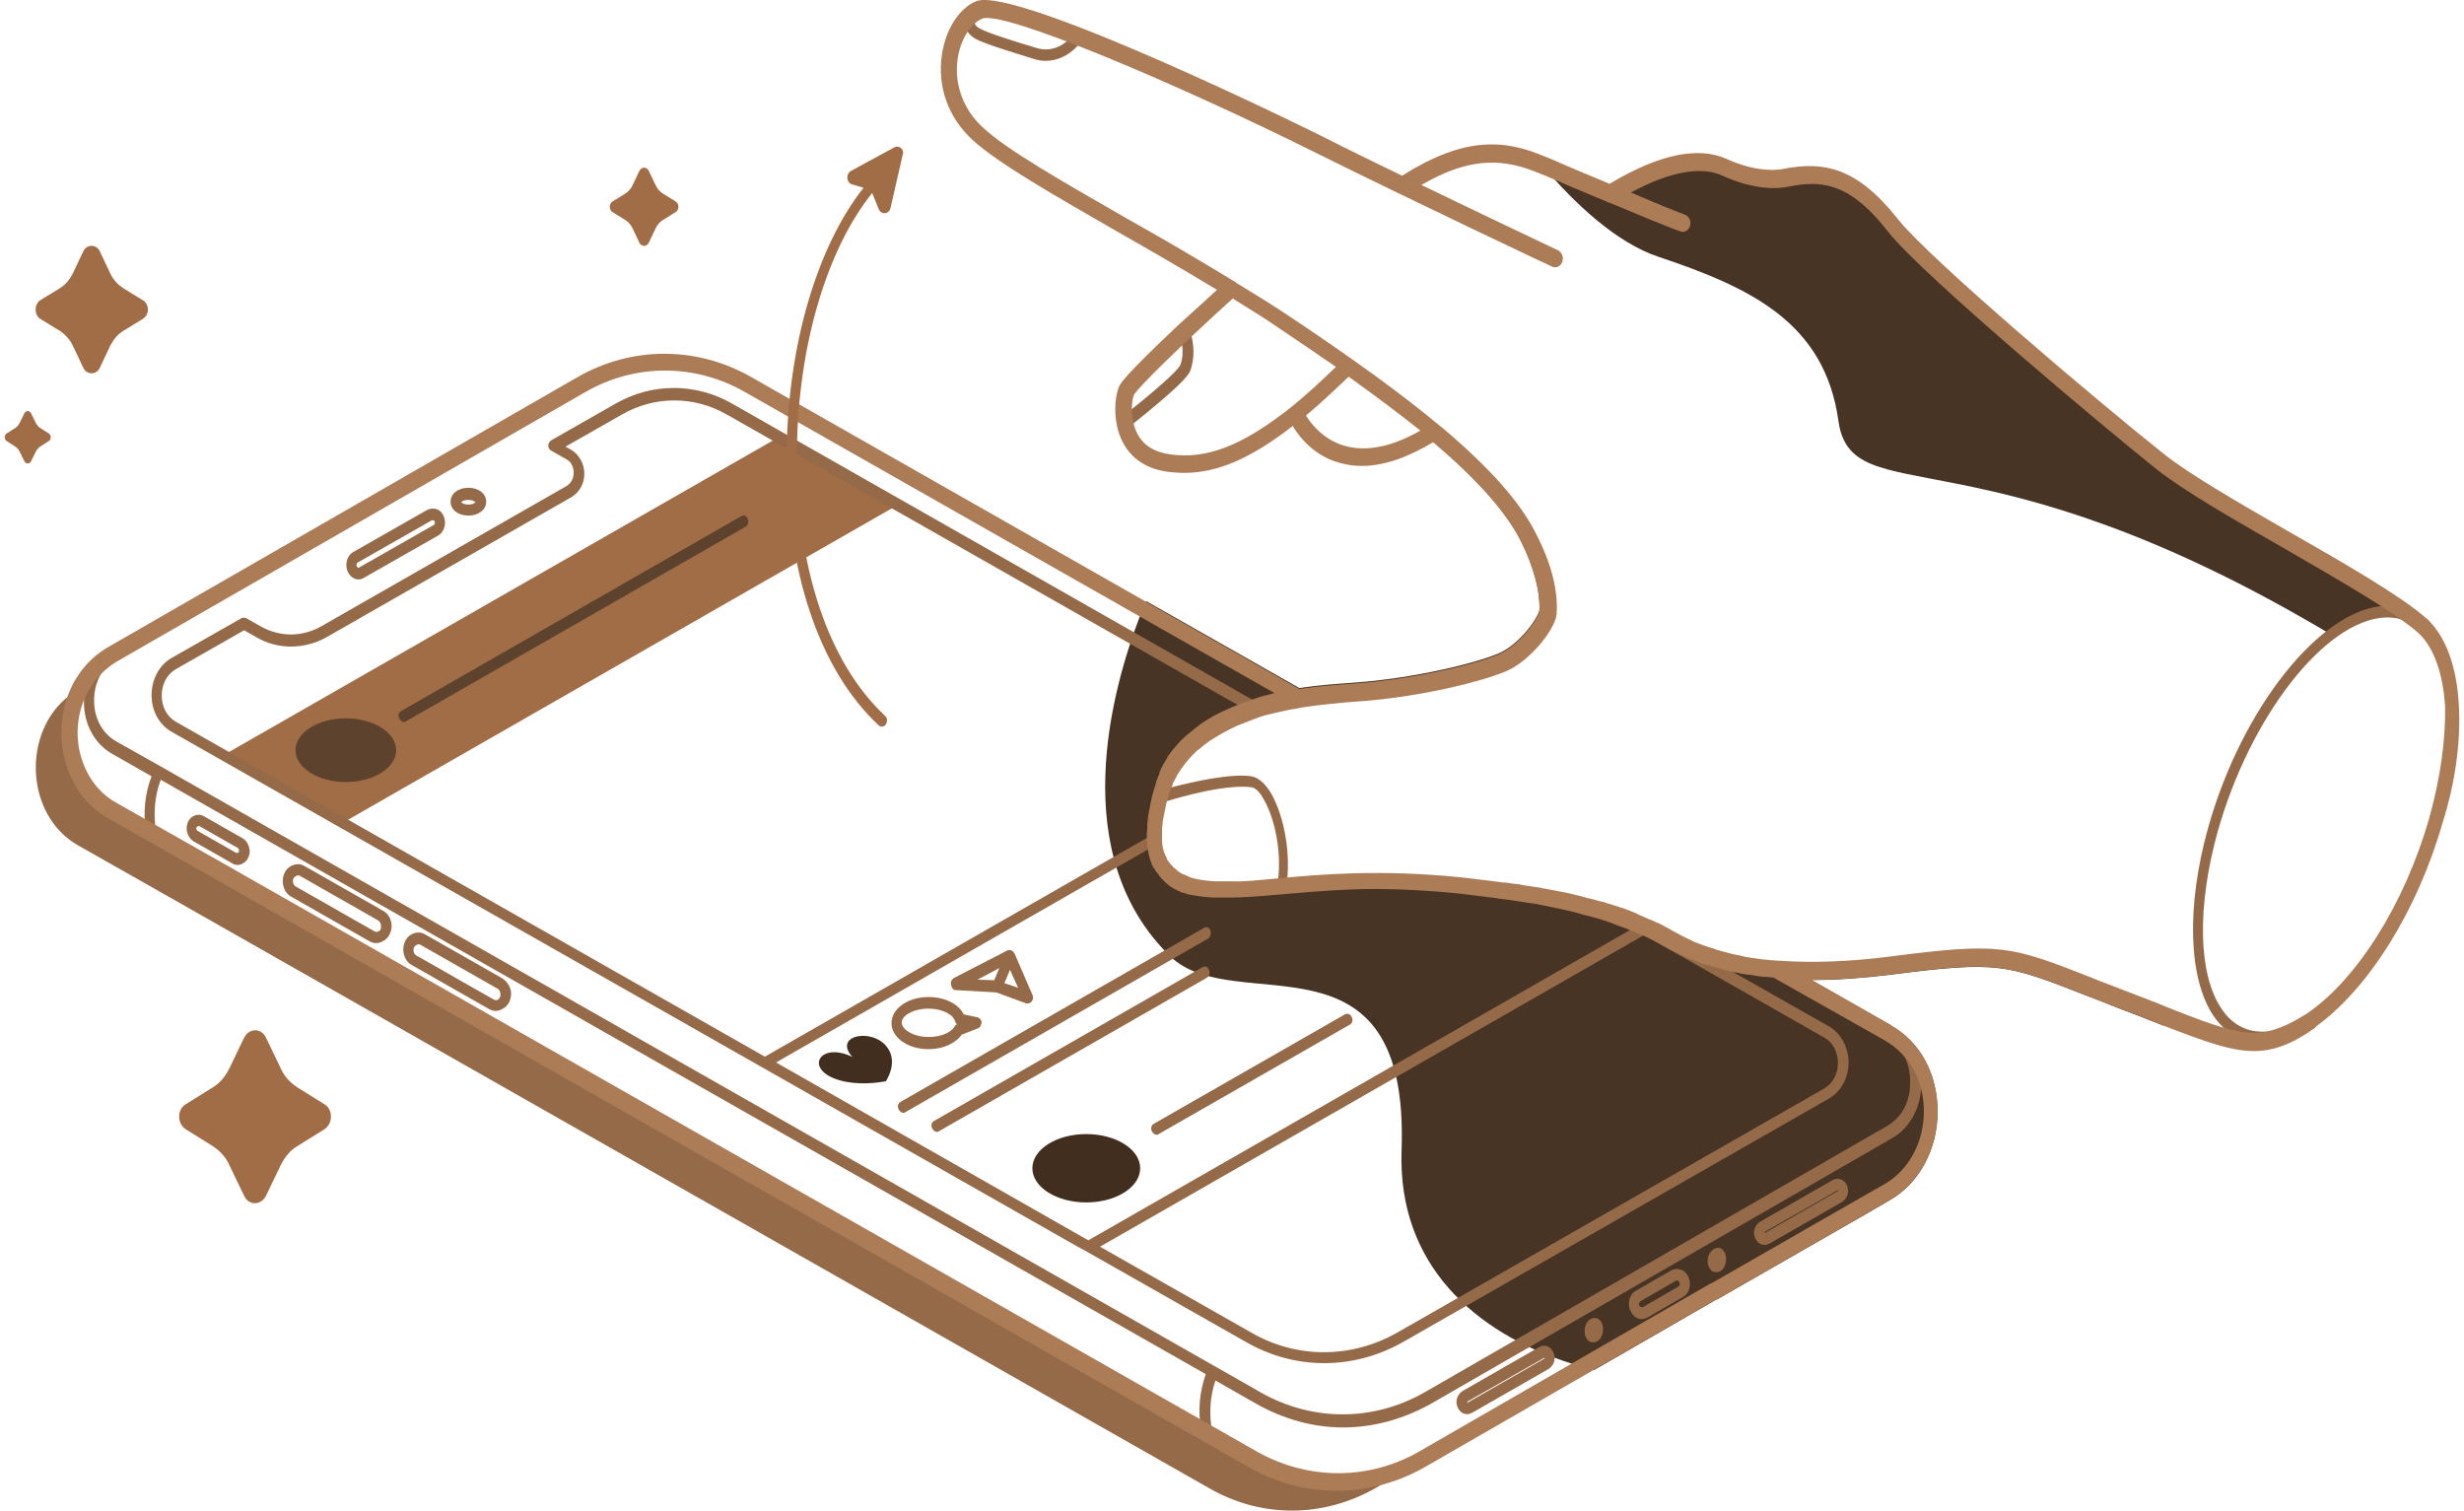 <svg width="261" height="160" viewBox="0 0 261 160" fill="none" xmlns="http://www.w3.org/2000/svg">
<path d="M200.175 102.333C195.435 102.947 191.557 103.008 188.324 102.763C188.271 102.763 188.217 102.763 188.217 102.763C187.894 102.763 187.624 102.701 187.355 102.701C186.978 102.64 186.601 102.64 186.224 102.579C185.954 102.517 185.685 102.517 185.469 102.456C185.416 102.456 185.362 102.456 185.308 102.394C185.092 102.333 184.823 102.333 184.608 102.272C184.554 102.272 184.5 102.272 184.392 102.21C183.907 102.088 183.422 102.026 182.938 101.904C182.83 101.842 182.668 101.842 182.561 101.781C182.345 101.719 182.183 101.658 181.968 101.597C181.699 101.535 181.483 101.474 181.268 101.351C181.052 101.29 180.837 101.229 180.621 101.106C180.19 100.983 179.813 100.799 179.382 100.615C179.167 100.554 179.005 100.431 178.79 100.369C178.036 100.063 177.389 99.694 176.797 99.326C176.42 99.081 176.043 98.897 175.612 98.713C175.504 98.651 175.342 98.59 175.181 98.528C174.911 98.406 174.642 98.283 174.373 98.16C173.888 97.915 173.403 97.731 172.864 97.485C172.649 97.424 172.433 97.301 172.218 97.24C171.895 97.117 171.571 96.994 171.248 96.872C170.871 96.749 170.548 96.626 170.171 96.503C169.848 96.381 169.471 96.319 169.094 96.197C168.716 96.074 168.286 95.951 167.908 95.89C167.693 95.828 167.477 95.767 167.262 95.706C166.4 95.46 165.484 95.276 164.515 95.092C164.03 94.969 163.491 94.908 163.006 94.785C162.737 94.724 162.468 94.724 162.198 94.662C161.929 94.601 161.66 94.601 161.39 94.54C161.175 94.478 160.959 94.478 160.744 94.417C160.529 94.417 160.313 94.356 160.098 94.356C159.774 94.294 159.451 94.233 159.074 94.233C158.966 94.233 158.805 94.172 158.643 94.172C158.32 94.11 157.997 94.11 157.673 94.049C156.704 93.926 155.68 93.803 154.657 93.681C142.052 92.392 134.726 94.172 130.362 94.11C130.255 94.11 130.147 94.11 129.985 94.11C129.77 94.11 129.554 94.11 129.339 94.11C129.285 94.11 129.231 94.11 129.177 94.11C128.962 94.11 128.8 94.11 128.585 94.11C127.669 94.049 126.753 93.987 125.891 93.742C125.784 93.742 125.676 93.681 125.568 93.619C125.46 93.619 125.353 93.558 125.245 93.497C124.922 93.374 124.652 93.251 124.383 93.067C124.275 93.006 124.221 92.944 124.168 92.944C124.06 92.883 124.006 92.822 123.898 92.76C123.844 92.699 123.737 92.638 123.683 92.576C123.629 92.515 123.575 92.453 123.521 92.392C123.467 92.331 123.359 92.269 123.306 92.147C123.252 92.085 123.198 92.024 123.198 91.963C123.144 91.901 123.144 91.84 123.09 91.84C123.036 91.778 122.982 91.717 122.929 91.594C122.875 91.533 122.821 91.472 122.821 91.349L122.767 91.287C122.767 91.287 122.767 91.226 122.713 91.226C122.605 91.042 122.551 90.796 122.444 90.612C122.39 90.49 122.39 90.367 122.336 90.244C122.228 89.815 122.174 89.385 122.121 88.894C122.121 88.71 122.121 88.526 122.121 88.342C122.121 88.097 122.121 87.851 122.174 87.606C122.174 87.36 122.228 87.176 122.228 86.931C122.282 86.685 122.282 86.44 122.336 86.194C122.444 85.642 122.551 85.028 122.713 84.415C122.767 84.169 122.821 83.985 122.875 83.74C122.929 83.617 122.982 83.433 123.036 83.31C123.036 83.249 123.09 83.187 123.09 83.126C123.144 83.003 123.198 82.819 123.252 82.696C123.306 82.635 123.306 82.574 123.359 82.451C123.413 82.328 123.467 82.206 123.521 82.144C123.575 82.021 123.629 81.899 123.683 81.837C123.737 81.776 123.79 81.653 123.79 81.592C123.898 81.408 123.952 81.224 124.06 81.101C124.168 80.917 124.329 80.733 124.437 80.549C124.545 80.426 124.652 80.242 124.76 80.119C124.814 80.058 124.814 79.996 124.868 79.935C124.976 79.751 125.137 79.628 125.245 79.444C125.406 79.26 125.622 79.015 125.837 78.831C125.945 78.708 126.053 78.585 126.161 78.524L126.215 78.462C126.376 78.34 126.538 78.156 126.699 78.033C126.861 77.91 127.076 77.726 127.238 77.603C127.4 77.481 127.615 77.358 127.777 77.235C128.315 76.867 128.908 76.499 129.554 76.192C129.824 76.069 130.093 75.946 130.362 75.824C131.17 75.455 131.978 75.149 132.786 74.903C133.325 74.719 133.864 74.596 134.402 74.412C134.672 74.351 134.941 74.29 135.21 74.228C135.749 74.105 136.342 73.983 136.88 73.921C137.096 73.86 137.257 73.86 137.473 73.799C139.52 73.492 141.513 73.308 143.129 73.185C149.701 72.755 156.758 71.037 159.182 69.933C161.606 68.828 163.761 65.698 163.868 64.717C163.922 63.673 163.922 60.973 161.821 56.801C160.044 53.303 156.542 49.56 152.071 45.816C151.64 45.816 151.155 45.816 150.778 45.878C151.048 46.123 151.317 46.369 151.586 46.553C156.435 50.664 159.559 54.162 161.121 57.292C162.468 59.992 163.168 62.63 163.06 64.655C162.953 65.33 161.121 68.092 158.912 69.135C156.65 70.178 149.701 71.896 143.129 72.326C141.513 72.449 139.628 72.571 137.635 72.878L121.42 63.673C121.205 64.164 120.989 64.717 120.72 65.33C117.811 72.939 112.855 90.49 123.952 101.29C130.847 107.979 149.324 97.608 148.462 121.847C148.031 133.936 156.219 141.177 166.454 144.429C167.262 144.675 168.07 144.92 168.878 145.104L181.753 137.679C181.806 137.679 181.86 137.618 181.914 137.618L197.859 128.474L200.175 127.124C203.3 125.345 205.239 121.724 205.239 117.736C205.239 113.808 203.408 110.372 200.337 108.654L200.283 108.592L191.88 103.806C194.412 103.806 197.213 103.622 200.175 103.254C211.649 101.781 212.404 102.088 221.022 105.463C221.992 105.831 223.123 106.26 224.308 106.751C225.655 107.242 226.84 107.733 227.971 108.163L229.21 108.654C229.372 108.408 229.587 108.101 229.749 107.917C228.241 107.365 226.517 106.629 224.578 105.892C212.781 101.29 213.212 100.676 200.175 102.333Z" fill="#483424"/>
<path d="M228.779 48.937C222.638 44.028 203.892 28.32 200.391 23.84C196.028 18.256 192.742 18.072 189.079 18.809C187.57 19.116 185.254 18.931 182.561 17.704C179.867 16.477 175.773 17.275 170.494 20.465C167.962 19.422 165.377 18.318 163.814 17.643C163.653 17.581 163.491 17.52 163.33 17.459C166.777 21.57 171.248 25.742 175.719 27.215C185.416 30.467 193.28 34.149 194.735 44.58C196.135 54.459 209.602 44.948 246.933 67.222C248.872 65.749 250.758 64.951 252.589 64.829C254.044 64.767 255.336 65.197 256.36 66.117C251.35 61.699 234.489 53.477 228.779 48.937Z" fill="#483424"/>
<path d="M95.133 53.46L36.309 87.147L25.212 80.827L23.704 79.968L82.528 46.281L84.036 47.14L95.133 53.46Z" fill="#A06D46"/>
<path d="M128.208 98.543C128.1 98.236 127.777 98.113 127.508 98.297L95.402 116.705C95.133 116.827 95.025 117.195 95.187 117.502C95.294 117.686 95.456 117.87 95.672 117.87C95.779 117.87 95.833 117.87 95.887 117.809L127.992 99.402C128.208 99.218 128.316 98.85 128.208 98.543Z" fill="#956A48"/>
<path d="M142.483 107.43L122.228 119.026C121.959 119.149 121.851 119.517 122.013 119.824C122.121 120.008 122.282 120.192 122.498 120.192C122.605 120.192 122.659 120.192 122.713 120.131L142.968 108.534C143.237 108.412 143.345 108.043 143.183 107.737C143.075 107.43 142.752 107.307 142.483 107.43Z" fill="#956A48"/>
<path d="M128.046 102.707C127.938 102.4 127.615 102.277 127.346 102.461L98.957 118.721C98.688 118.844 98.58 119.212 98.742 119.519C98.85 119.703 99.011 119.887 99.227 119.887C99.335 119.887 99.388 119.887 99.442 119.826L127.831 103.566C128.1 103.382 128.208 103.014 128.046 102.707Z" fill="#956A48"/>
<path d="M200.337 108.855L188.594 102.166C188.54 102.105 188.486 102.105 188.432 102.105C188.378 102.105 188.378 102.105 188.325 102.105L188.271 102.718V102.105C187.948 102.105 187.678 102.043 187.409 102.043C187.032 101.982 186.655 101.982 186.278 101.92C186.008 101.92 185.793 101.859 185.577 101.798L185.362 101.736C185.146 101.675 184.877 101.675 184.662 101.614L184.446 101.552C184.015 101.491 183.53 101.368 183.046 101.245L182.668 101.123C182.507 101.061 182.291 101 182.13 101C181.914 100.939 181.645 100.877 181.429 100.755C181.214 100.693 180.999 100.632 180.783 100.509C180.352 100.386 179.975 100.202 179.598 100.08C179.436 100.018 179.221 99.957 179.059 99.834C178.467 99.527 177.82 99.22 177.066 98.852C176.689 98.607 176.312 98.423 175.881 98.177L175.719 98.116C175.612 98.055 175.558 98.055 175.45 97.993C175.181 97.87 174.911 97.748 174.642 97.625C174.642 97.625 174.642 97.625 174.588 97.625C174.48 97.564 174.319 97.502 174.211 97.441C174.103 97.379 173.996 97.318 173.888 97.318C173.619 97.195 173.403 97.073 173.134 97.011C172.649 96.827 172.11 96.643 171.464 96.398C171.087 96.275 170.764 96.152 170.333 96.029C170.009 95.907 169.74 95.845 169.417 95.723L169.255 95.661C168.878 95.539 168.501 95.416 168.07 95.355C167.855 95.293 167.639 95.232 167.424 95.17C166.508 94.925 165.592 94.741 164.623 94.557C164.192 94.495 163.761 94.373 163.276 94.311L163.06 94.25C162.899 94.25 162.737 94.189 162.576 94.189L161.391 94.004C161.175 93.943 160.96 93.943 160.744 93.882L160.098 93.82C159.774 93.759 159.451 93.698 159.074 93.698L158.643 93.636C158.32 93.575 157.997 93.575 157.674 93.514C156.704 93.391 155.681 93.268 154.603 93.145C151.317 92.839 148.462 92.716 145.823 92.716C142.052 92.716 138.928 92.961 136.342 93.207C136.719 89.586 135.749 85.782 134.51 83.818C133.918 82.898 133.217 82.345 132.571 82.223C130.416 81.916 126.646 82.714 123.629 83.511V83.45C123.683 83.327 123.737 83.204 123.791 83.02C123.791 82.959 123.844 82.898 123.898 82.836C123.952 82.775 123.952 82.652 124.06 82.529C124.114 82.468 124.168 82.345 124.168 82.284C124.168 82.284 124.168 82.223 124.222 82.223C124.275 82.161 124.275 82.1 124.329 81.977C124.383 81.855 124.491 81.67 124.599 81.548C124.706 81.364 124.814 81.179 124.976 80.995C125.083 80.873 125.191 80.75 125.299 80.566L125.353 80.504L125.407 80.443C125.514 80.32 125.622 80.136 125.784 80.013C125.945 79.829 126.107 79.645 126.322 79.461C126.43 79.338 126.538 79.277 126.646 79.154L126.699 79.093C126.861 78.97 126.969 78.848 127.184 78.725C127.346 78.602 127.507 78.479 127.723 78.357C127.885 78.234 128.046 78.111 128.262 77.989C128.8 77.62 129.339 77.314 129.932 77.007C129.932 77.007 129.932 77.007 129.985 77.007C130.255 76.884 130.47 76.761 130.74 76.638C131.494 76.27 132.302 76.025 133.11 75.718H133.164C133.648 75.595 134.133 75.411 134.726 75.288C134.995 75.227 135.264 75.166 135.534 75.104C136.073 74.982 136.611 74.859 137.15 74.798C137.365 74.736 137.527 74.736 137.689 74.675C137.904 74.614 138.12 74.429 138.12 74.184C138.173 73.939 138.066 73.632 137.85 73.509L79.511 40.311C73.855 37.059 67.067 37.12 61.357 40.373L11.853 68.845C10.021 69.888 8.89 71.975 8.89 74.368C8.89 76.7 10.021 78.786 11.853 79.829L16.054 82.223C15.354 84.064 15.139 86.089 15.462 88.052L11.906 86.027C7.328 83.45 6.304 77.191 8.674 72.834L8.243 73.079C7.92 73.263 7.597 73.448 7.328 73.693C2.318 77.498 2.641 86.334 8.243 89.525L19.071 95.661L128.1 157.639C133.648 160.83 140.22 160.768 145.769 157.578L194.25 129.718C194.412 129.596 194.627 129.473 194.789 129.35L181.645 136.898H181.591L150.725 154.693C145.122 157.884 138.497 157.946 132.894 154.755L128.369 152.177C128.423 152.055 128.423 151.932 128.423 151.748C128.046 149.907 128.154 147.943 128.746 146.225L133.164 148.741C136.019 150.337 139.143 151.196 142.267 151.196C145.446 151.196 148.57 150.337 151.479 148.741L200.391 120.575C202.33 119.471 203.515 117.261 203.515 114.807C203.462 112.168 202.276 109.959 200.337 108.855ZM193.227 109.898C194.142 110.389 194.681 111.432 194.681 112.598C194.681 113.764 194.142 114.746 193.227 115.298L148.031 141.132C143.183 143.893 137.365 143.955 132.517 141.132L116.518 132.05L174.157 99.036L193.227 109.898ZM157.674 94.68C157.997 94.741 158.32 94.741 158.589 94.802L159.02 94.864C159.344 94.925 159.667 94.925 159.99 94.986L160.636 95.048C160.852 95.048 161.067 95.109 161.283 95.17L162.468 95.355C162.63 95.355 162.791 95.416 162.899 95.416C163.438 95.539 163.922 95.6 164.407 95.723C165.323 95.907 166.293 96.091 167.154 96.336C167.37 96.398 167.585 96.459 167.801 96.52C168.178 96.643 168.609 96.704 168.986 96.827L169.148 96.889C169.471 97.011 169.794 97.073 170.063 97.195C170.44 97.318 170.817 97.441 171.141 97.564H171.195L171.41 97.625C171.625 97.686 171.841 97.809 172.056 97.87L172.918 98.361L115.279 131.375L82.204 112.536L121.851 89.832C121.905 90.016 121.905 90.2 121.959 90.323C121.959 90.323 121.959 90.323 121.959 90.384C122.013 90.568 122.013 90.691 122.067 90.814C122.121 91.059 122.228 91.305 122.336 91.55C122.39 91.611 122.39 91.673 122.444 91.734C122.498 91.857 122.552 91.918 122.552 91.98C122.605 92.041 122.659 92.164 122.713 92.225L122.767 92.286L122.875 92.409C122.875 92.47 122.929 92.47 122.929 92.47L122.983 92.532L123.036 92.593C123.09 92.654 123.198 92.777 123.252 92.839C123.306 92.9 123.413 92.961 123.467 93.023C123.575 93.084 123.629 93.145 123.683 93.207C123.791 93.268 123.898 93.391 123.952 93.391C124.06 93.452 124.114 93.514 124.222 93.514C124.491 93.698 124.868 93.82 125.191 93.943C125.299 94.004 125.353 94.004 125.46 94.004H125.514H125.568C125.622 94.004 125.676 94.004 125.676 94.066L125.784 94.127C126.538 94.311 127.454 94.434 128.531 94.495C128.746 94.495 128.908 94.495 129.177 94.495C129.231 94.495 129.231 94.495 129.285 94.495H130.255C130.416 94.495 130.632 94.495 130.793 94.495C132.086 94.495 133.541 94.373 135.372 94.189C135.48 94.189 135.642 94.189 135.749 94.127C140.167 93.698 146.146 93.207 154.549 94.066C155.681 94.434 156.704 94.557 157.674 94.68ZM132.571 83.389C132.948 83.45 133.379 83.818 133.756 84.493C134.887 86.273 135.803 89.893 135.372 93.268C133.325 93.452 131.709 93.575 130.363 93.575H129.393H129.339H129.231C129.016 93.575 128.854 93.575 128.639 93.575C127.615 93.514 126.753 93.391 126.107 93.207L125.784 93.084C125.676 93.084 125.622 93.023 125.514 92.961C125.245 92.839 124.976 92.716 124.706 92.593C124.652 92.532 124.545 92.532 124.491 92.47C124.437 92.409 124.383 92.409 124.275 92.286C124.222 92.225 124.168 92.225 124.114 92.164C124.114 92.164 124.06 92.164 124.06 92.102C124.006 92.041 124.006 92.041 123.952 91.98C123.898 91.918 123.844 91.857 123.791 91.795L123.737 91.734L123.683 91.673L123.575 91.55C123.521 91.489 123.521 91.427 123.467 91.366C123.413 91.305 123.413 91.243 123.413 91.243L123.36 91.12C123.252 90.936 123.198 90.752 123.144 90.568C123.09 90.445 123.09 90.323 123.036 90.261C122.929 89.893 122.875 89.464 122.875 89.034C122.875 88.85 122.875 88.727 122.875 88.543C122.875 88.298 122.875 88.052 122.875 87.807C122.875 87.623 122.929 87.377 122.929 87.193C122.929 86.948 122.983 86.764 123.036 86.518C123.09 86.027 123.198 85.536 123.36 84.923C127.615 83.634 130.793 83.143 132.571 83.389ZM126.107 77.989C126.053 77.989 126.053 78.05 125.999 78.111C125.891 78.234 125.784 78.357 125.676 78.418C125.46 78.602 125.245 78.848 125.083 79.032C124.922 79.216 124.814 79.338 124.652 79.584C124.599 79.645 124.599 79.707 124.545 79.707C124.437 79.891 124.275 80.013 124.222 80.136C124.06 80.32 123.952 80.566 123.844 80.75C123.737 80.934 123.629 81.118 123.521 81.302C123.467 81.425 123.414 81.486 123.36 81.609C123.306 81.732 123.252 81.855 123.198 81.916C123.144 82.038 123.09 82.161 123.036 82.284C122.983 82.407 122.929 82.468 122.929 82.529C122.875 82.652 122.821 82.836 122.767 82.959C122.713 83.02 122.713 83.082 122.713 83.204C122.659 83.389 122.605 83.511 122.552 83.695C122.498 83.941 122.39 84.186 122.336 84.432C122.228 84.8 122.175 85.107 122.121 85.414C122.067 85.72 122.013 86.027 121.959 86.273C121.905 86.518 121.905 86.764 121.851 87.009C121.797 87.254 121.797 87.5 121.797 87.684C121.797 87.93 121.744 88.236 121.744 88.482C121.744 88.543 121.744 88.605 121.744 88.605L81.019 111.923L18.64 76.454C17.67 75.902 17.132 74.859 17.132 73.693C17.132 72.466 17.67 71.423 18.64 70.87L25.858 66.759L27.151 67.495C29.468 68.845 32.269 68.784 34.585 67.495L60.549 52.645C61.357 52.154 61.896 51.234 61.896 50.191C61.896 49.148 61.357 48.166 60.549 47.675L59.903 47.307L65.829 43.932C69.33 41.907 73.532 41.907 77.033 43.932L131.548 74.92C131.117 75.104 130.74 75.227 130.363 75.411C130.093 75.534 129.824 75.657 129.554 75.779C129.554 75.779 129.501 75.779 129.501 75.841C128.854 76.148 128.316 76.516 127.777 76.884C127.561 77.007 127.4 77.129 127.184 77.314C126.969 77.436 126.807 77.62 126.646 77.743C126.43 77.682 126.215 77.866 126.107 77.989ZM127.238 151.441L22.788 92.041L16.485 88.482C16.539 88.359 16.539 88.236 16.539 88.114C16.216 86.273 16.378 84.309 17.024 82.591L127.723 145.55C127.077 147.391 126.861 149.416 127.238 151.441ZM199.852 119.286L150.94 147.452C145.499 150.582 139.035 150.582 133.595 147.514L128.639 144.691L17.024 81.18L12.337 78.541C10.829 77.682 9.967 76.086 9.967 74.184C9.967 72.282 10.829 70.625 12.337 69.766L61.842 41.293C64.536 39.759 67.498 38.961 70.461 38.961C73.37 38.961 76.333 39.697 79.026 41.232L135.857 73.57C135.642 73.632 135.48 73.632 135.264 73.693C134.995 73.754 134.726 73.816 134.456 73.877C133.918 74 133.433 74.123 133.002 74.307L77.464 42.704C73.639 40.556 69.114 40.556 65.29 42.704L58.395 46.632C58.233 46.754 58.072 46.938 58.072 47.184C58.072 47.429 58.179 47.613 58.395 47.736L60.011 48.657C60.495 48.902 60.765 49.454 60.765 50.068C60.765 50.682 60.495 51.172 60.011 51.479L34.046 66.329C31.999 67.495 29.629 67.495 27.582 66.329L26.074 65.47C25.912 65.409 25.751 65.409 25.589 65.47L18.155 69.704C16.862 70.441 16.054 71.975 16.054 73.632C16.054 75.288 16.862 76.761 18.155 77.498L82.959 114.316L113.933 131.927L115.064 132.541L132.032 142.175C134.618 143.648 137.419 144.384 140.274 144.384C143.129 144.384 145.93 143.648 148.57 142.175L193.765 116.341C195.004 115.605 195.812 114.193 195.812 112.536C195.812 110.941 195.004 109.468 193.765 108.732L182.399 102.289H182.453L182.83 102.411C183.369 102.534 183.854 102.657 184.285 102.718L184.5 102.78C184.715 102.841 184.985 102.841 185.2 102.902C185.254 102.902 185.254 102.902 185.308 102.902H185.362C185.631 102.964 185.901 102.964 186.116 103.025C186.493 103.086 186.87 103.148 187.247 103.148C187.517 103.148 187.84 103.209 188.109 103.209H188.163L199.799 109.836C201.361 110.757 202.33 112.475 202.33 114.5C202.384 116.648 201.468 118.366 199.852 119.286Z" fill="#956A48"/>
<path d="M103.321 4.111C104.506 4.724 107.415 5.583 109.569 6.258C109.946 6.381 110.377 6.442 110.754 6.442C111.993 6.442 113.178 5.89 114.094 4.909L114.687 4.295C114.902 4.05 114.902 3.681 114.687 3.436C114.471 3.191 114.148 3.191 113.933 3.436L113.34 4.05C112.37 5.093 111.078 5.461 109.839 5.093C106.768 4.172 104.667 3.497 103.752 3.006C103.428 2.822 103.105 2.577 103.159 1.718C103.159 1.35 102.944 1.104 102.674 1.043C102.351 0.982 102.136 1.288 102.082 1.595C102.028 2.761 102.459 3.62 103.321 4.111Z" fill="#956A48"/>
<path d="M118.996 45.341C119.05 45.341 119.104 45.403 119.212 45.403C119.32 45.403 119.427 45.341 119.535 45.28C124.922 40.985 125.891 39.819 126.107 39.206C126.538 37.917 126.538 36.444 125.999 34.849C125.945 34.665 125.784 34.542 125.622 34.481C125.46 34.42 125.299 34.481 125.137 34.604C119.266 40.126 118.996 40.801 118.889 41.108C118.565 41.844 118.404 43.439 118.727 44.912C118.727 45.096 118.835 45.28 118.996 45.341ZM119.804 41.599C119.912 41.353 120.666 40.371 125.137 36.076C125.299 36.874 125.353 37.794 125.03 38.653C124.922 38.899 124.222 39.88 119.535 43.623C119.535 42.764 119.697 41.967 119.804 41.599Z" fill="#956A48"/>
<path d="M258.084 67.12C256.737 65.095 254.852 64.113 252.589 64.175C245.856 64.481 237.453 74.974 233.897 87.675C231.581 95.959 231.796 103.568 234.436 107.556C235.729 109.458 237.506 110.501 239.607 110.501C239.715 110.501 239.823 110.501 239.877 110.501C246.61 110.195 255.014 99.702 258.569 87.001C260.939 78.778 260.724 71.17 258.084 67.12ZM257.599 86.632C254.152 98.843 246.233 108.967 239.877 109.274C237.991 109.336 236.429 108.538 235.298 106.82C232.82 103.138 232.712 95.959 234.921 88.044C238.368 75.833 246.287 65.709 252.643 65.402C254.529 65.34 256.091 66.138 257.222 67.856C259.7 71.599 259.808 78.778 257.599 86.632Z" fill="#956A48"/>
<path d="M37.386 61.188C37.547 61.311 37.763 61.372 37.978 61.372C38.194 61.372 38.409 61.311 38.571 61.188L46.436 56.709C46.867 56.463 47.136 55.911 47.136 55.359C47.136 54.807 46.867 54.255 46.436 54.009C46.059 53.825 45.628 53.825 45.251 54.009L37.386 58.488C36.955 58.734 36.685 59.286 36.685 59.838C36.685 60.39 36.955 60.943 37.386 61.188ZM37.871 59.593L45.735 55.114C45.789 55.114 45.789 55.114 45.843 55.114C45.897 55.114 45.897 55.114 45.951 55.114C46.059 55.175 46.059 55.298 46.059 55.359C46.059 55.42 46.059 55.543 45.951 55.604L38.086 60.084C38.032 60.145 37.925 60.145 37.871 60.084C37.763 60.022 37.763 59.899 37.763 59.838C37.763 59.777 37.763 59.654 37.871 59.593Z" fill="#956A48"/>
<path d="M25.697 88.789L21.603 86.457C21.172 86.212 20.741 86.273 20.364 86.518C19.987 86.764 19.771 87.255 19.771 87.746C19.771 88.298 20.041 88.789 20.472 89.095L24.566 91.427C24.727 91.55 24.943 91.611 25.158 91.611C25.374 91.611 25.643 91.55 25.859 91.366C26.236 91.12 26.451 90.629 26.451 90.138C26.397 89.525 26.128 89.034 25.697 88.789ZM25.212 90.323C25.158 90.323 25.104 90.384 24.997 90.323L20.903 87.991C20.849 87.93 20.795 87.868 20.795 87.746C20.795 87.623 20.849 87.561 20.903 87.561C20.903 87.561 20.957 87.5 21.011 87.5C21.064 87.5 21.064 87.5 21.118 87.5L25.212 89.832C25.266 89.893 25.32 89.954 25.32 90.077C25.32 90.261 25.266 90.323 25.212 90.323Z" fill="#956A48"/>
<path d="M40.564 96.461L32.269 91.737C31.784 91.43 31.191 91.491 30.706 91.798C30.221 92.105 29.952 92.719 29.952 93.332C29.952 94.007 30.275 94.682 30.868 94.989L39.164 99.713C39.379 99.836 39.648 99.897 39.864 99.897C40.133 99.897 40.456 99.775 40.726 99.591C41.211 99.284 41.48 98.67 41.48 98.057C41.48 97.443 41.157 96.768 40.564 96.461ZM40.133 98.609C40.079 98.67 39.864 98.793 39.594 98.609L31.299 93.884C31.137 93.762 31.029 93.578 31.029 93.332C31.029 93.025 31.191 92.841 31.299 92.841C31.353 92.78 31.46 92.719 31.568 92.719C31.622 92.719 31.73 92.719 31.784 92.78L40.079 97.504C40.241 97.627 40.349 97.811 40.349 98.057C40.403 98.425 40.241 98.609 40.133 98.609Z" fill="#956A48"/>
<path d="M53.224 103.638L45.036 98.975C44.551 98.668 43.958 98.73 43.473 99.037C42.989 99.343 42.719 99.957 42.719 100.57C42.719 101.245 43.042 101.92 43.635 102.227L51.823 106.89C52.038 107.013 52.308 107.074 52.523 107.074C52.793 107.074 53.116 106.952 53.385 106.767C53.87 106.461 54.139 105.847 54.139 105.234C54.139 104.62 53.762 104.006 53.224 103.638ZM52.793 105.847C52.739 105.908 52.523 106.031 52.254 105.847L44.066 101.184C43.904 101.061 43.797 100.877 43.797 100.632C43.797 100.325 43.958 100.141 44.066 100.141C44.12 100.08 44.227 100.018 44.335 100.018C44.389 100.018 44.497 100.018 44.551 100.08L52.739 104.743C52.9 104.865 53.008 105.049 53.008 105.295C53.062 105.602 52.846 105.786 52.793 105.847Z" fill="#956A48"/>
<path d="M49.614 54.609C50.691 54.609 51.499 53.996 51.499 53.137C51.499 52.278 50.691 51.664 49.614 51.664C48.536 51.664 47.728 52.278 47.728 53.137C47.728 53.996 48.536 54.609 49.614 54.609ZM49.614 52.953C49.991 52.953 50.26 53.075 50.368 53.198C50.26 53.321 49.991 53.443 49.614 53.443C49.237 53.443 48.968 53.321 48.86 53.198C48.914 53.075 49.183 52.953 49.614 52.953Z" fill="#956A48"/>
<path d="M163.061 142.67L154.927 147.333C154.55 147.579 154.28 148.008 154.28 148.499C154.28 148.929 154.496 149.358 154.819 149.604C154.981 149.726 155.196 149.788 155.412 149.788C155.573 149.788 155.735 149.726 155.896 149.665L164.03 145.002C164.407 144.756 164.677 144.327 164.677 143.836C164.677 143.407 164.461 142.977 164.138 142.732C163.815 142.486 163.384 142.486 163.061 142.67ZM163.599 143.897L155.465 148.561L155.412 148.499C155.412 148.499 155.411 148.438 155.465 148.438L163.653 143.775C163.599 143.775 163.599 143.836 163.599 143.897C163.599 143.897 163.599 143.836 163.599 143.897Z" fill="#956A48"/>
<path d="M195.22 125.048C194.897 124.803 194.466 124.803 194.143 124.987L186.439 129.404C186.062 129.65 185.793 130.079 185.793 130.57C185.793 131 186.008 131.429 186.332 131.675C186.493 131.797 186.709 131.859 186.924 131.859C187.086 131.859 187.247 131.797 187.409 131.736L195.112 127.318C195.489 127.073 195.759 126.643 195.759 126.152C195.759 125.662 195.543 125.232 195.22 125.048ZM194.681 126.152L186.978 130.57L187.247 131.122L186.924 130.509C186.924 130.509 186.924 130.447 186.978 130.447L194.735 126.03C194.681 126.091 194.681 126.091 194.681 126.152Z" fill="#956A48"/>
<path d="M177.012 134.566L173.295 136.714C172.81 136.959 172.541 137.512 172.541 138.125C172.541 138.677 172.81 139.168 173.187 139.475C173.403 139.659 173.672 139.72 173.888 139.72C174.103 139.72 174.319 139.659 174.534 139.536L178.251 137.389C178.736 137.143 179.005 136.591 179.005 135.978C179.005 135.425 178.736 134.935 178.359 134.628C177.928 134.382 177.443 134.321 177.012 134.566ZM177.928 135.978C177.928 136.1 177.874 136.223 177.766 136.284L174.049 138.432C173.942 138.493 173.78 138.432 173.78 138.432C173.726 138.432 173.618 138.309 173.618 138.125C173.618 138.002 173.672 137.88 173.78 137.818L177.497 135.671C177.551 135.671 177.605 135.609 177.605 135.609C177.658 135.609 177.712 135.671 177.766 135.671C177.82 135.732 177.928 135.794 177.928 135.978Z" fill="#956A48"/>
<path d="M167.855 140.829C167.801 141.197 167.908 141.626 168.124 141.872C168.285 142.117 168.501 142.179 168.77 142.179C169.309 142.179 169.74 141.688 169.794 140.951C169.848 140.583 169.74 140.154 169.524 139.908C169.363 139.663 169.147 139.602 168.878 139.602C168.339 139.602 167.908 140.154 167.855 140.829Z" fill="#956A48"/>
<path d="M180.891 133.399C180.837 133.767 180.945 134.197 181.161 134.442C181.322 134.688 181.538 134.749 181.807 134.749C182.346 134.749 182.777 134.258 182.83 133.522C182.884 133.154 182.777 132.724 182.561 132.479C182.399 132.233 182.184 132.172 181.915 132.172C181.43 132.233 180.945 132.724 180.891 133.399Z" fill="#956A48"/>
<path d="M101.22 104.87L105.53 105.116L108.708 106.282C108.762 106.282 108.816 106.282 108.87 106.282C109.031 106.282 109.193 106.22 109.301 106.036C109.462 105.852 109.462 105.607 109.354 105.361L107.469 101.005L107.415 100.944C107.415 100.882 107.361 100.882 107.361 100.821C107.307 100.759 107.307 100.759 107.254 100.759L107.2 100.698C107.146 100.698 107.146 100.698 107.092 100.637C107.038 100.637 107.038 100.637 106.984 100.637C106.93 100.637 106.93 100.637 106.877 100.637C106.823 100.637 106.823 100.637 106.769 100.637L101.059 103.582C100.843 103.705 100.682 103.95 100.736 104.257C100.789 104.686 101.005 104.87 101.22 104.87ZM106.392 104.134L106.984 102.723L107.846 104.625L106.392 104.134ZM105.853 102.539L105.314 103.827L103.537 103.766L105.853 102.539Z" fill="#956A48"/>
<path d="M98.365 111.128C99.873 111.128 101.22 110.514 101.866 109.594L103.59 108.919C103.806 108.857 103.967 108.551 103.967 108.305C103.967 107.998 103.752 107.814 103.536 107.753L102.082 107.446C101.543 106.342 100.089 105.605 98.365 105.605C96.156 105.605 94.433 106.833 94.433 108.367C94.433 109.9 96.156 111.128 98.365 111.128ZM98.365 106.833C99.873 106.833 101.005 107.508 101.166 108.182C101.22 108.305 101.274 108.428 101.382 108.489C101.274 108.551 101.166 108.612 101.112 108.735C100.789 109.287 99.819 109.839 98.365 109.839C96.749 109.839 95.51 109.041 95.51 108.305C95.51 107.569 96.749 106.833 98.365 106.833Z" fill="#956A48"/>
<path d="M79.188 54.934C79.08 54.627 78.757 54.504 78.488 54.688L42.504 75.304C42.234 75.427 42.127 75.795 42.288 76.102C42.396 76.286 42.558 76.47 42.773 76.47C42.881 76.47 42.935 76.47 42.989 76.408L78.972 55.792C79.242 55.608 79.35 55.24 79.188 54.934Z" fill="#5D422D"/>
<path d="M36.632 76.086C33.669 76.086 31.299 77.62 31.299 79.46C31.299 81.301 33.669 82.835 36.632 82.835C39.594 82.835 41.965 81.301 41.965 79.46C41.965 77.62 39.594 76.086 36.632 76.086Z" fill="#5D422D"/>
<path d="M115.064 127.361C118.218 127.361 120.774 125.74 120.774 123.741C120.774 121.742 118.218 120.121 115.064 120.121C111.91 120.121 109.354 121.742 109.354 123.741C109.354 125.74 111.91 127.361 115.064 127.361Z" fill="#422E1E"/>
<path d="M90.285 111.95C86.999 110.355 85.275 112.993 88.345 114.22C90.015 114.895 92.17 114.834 93.84 114.527C94.486 113.484 94.81 112.073 94.001 110.969C92.493 108.821 88.184 109.619 90.285 111.95Z" fill="#422E1E"/>
<path d="M260.454 74.695C260.238 70.645 259.107 67.577 257.276 65.736C257.222 65.675 257.222 65.614 257.168 65.614C257.114 65.552 257.06 65.552 257.006 65.491C254.367 63.159 248.334 59.661 242.516 56.348C237.291 53.341 231.958 50.273 229.264 48.125C222.531 42.786 204.323 27.384 201.037 23.211C196.674 17.689 193.173 17.075 188.971 17.873C188.163 18.057 186.008 18.241 182.884 16.829C179.867 15.479 175.719 16.338 170.494 19.468C168.447 18.609 165.754 17.504 164.138 16.768C163.976 16.707 163.814 16.645 163.653 16.584C159.343 14.743 155.142 14.436 148.516 18.609C145.607 17.198 142.698 15.786 140.166 14.498C139.843 14.313 107.576 -1.641 103.374 0.138C101.597 0.875 100.142 3.145 99.765 5.845C99.281 9.22 100.466 12.473 102.997 14.804C105.583 17.198 111.562 20.634 118.511 24.623C121.851 26.525 125.46 28.611 128.908 30.698C127.992 31.557 126.484 32.907 124.868 34.379C118.942 39.964 118.673 40.639 118.511 41.007C118.188 41.804 117.973 43.4 118.296 44.995C118.619 46.652 119.75 49.413 123.629 49.966C124.221 50.027 124.814 50.089 125.407 50.089C128.962 50.089 132.517 48.554 136.934 45.118C137.581 46.223 138.981 48.002 141.351 48.861C142.267 49.168 143.237 49.352 144.26 49.352C146.523 49.352 149.055 48.493 151.802 46.836C156.488 50.825 159.559 54.261 161.121 57.391C162.468 60.091 163.168 62.729 163.06 64.754C162.953 65.429 161.121 68.191 158.913 69.234C156.65 70.277 149.701 71.995 143.129 72.425C141.513 72.548 139.628 72.67 137.635 72.977L79.511 39.902C73.747 36.65 66.906 36.65 61.142 39.964L11.637 68.436C11.637 68.436 11.583 68.436 11.583 68.498H11.529C10.56 69.05 9.644 69.786 8.89 70.707C8.513 71.136 8.189 71.689 7.866 72.179C6.52 74.634 6.142 77.641 6.843 80.402C7.543 83.163 9.159 85.373 11.421 86.661L22.357 92.859L132.356 155.45C135.264 157.107 138.443 157.904 141.621 157.904C144.799 157.904 148.031 157.045 150.94 155.389L181.753 137.654C181.806 137.654 181.86 137.593 181.914 137.593L197.859 128.45L200.175 127.1C203.3 125.32 205.239 121.7 205.239 117.711C205.239 113.784 203.408 110.348 200.337 108.629L200.283 108.568L191.88 103.782C194.412 103.782 197.213 103.598 200.175 103.229C211.649 101.757 212.35 102.064 221.022 105.439C221.992 105.807 223.069 106.236 224.308 106.727C225.655 107.218 226.84 107.709 227.971 108.139L229.48 108.752C233.628 110.348 236.321 111.329 238.745 111.329C240.846 111.329 242.785 110.593 245.209 108.875C245.263 108.814 245.317 108.752 245.371 108.691C250.865 104.702 256.037 96.541 258.73 87.152C260.131 82.734 260.669 78.377 260.454 74.695ZM123.952 48.125C121.743 47.818 120.397 46.652 120.02 44.566C119.75 43.277 119.966 42.111 120.127 41.804C120.235 41.62 120.989 40.577 126.053 35.791C127.938 34.011 129.77 32.354 130.578 31.618C132.248 32.661 133.864 33.643 135.372 34.686C137.581 36.159 139.628 37.57 141.513 38.859C139.843 40.454 138.335 41.866 136.88 43.032C131.655 47.204 127.831 48.677 123.952 48.125ZM141.998 47.082C140.005 46.345 138.874 44.873 138.335 44.014C139.735 42.848 141.244 41.436 142.86 39.902C145.769 41.989 148.3 43.891 150.455 45.609C147.223 47.45 144.368 47.941 141.998 47.082ZM203.785 117.711C203.785 121.025 202.169 123.97 199.583 125.443L197.213 126.793L181.376 135.875C181.322 135.875 181.268 135.936 181.214 135.936L150.347 153.732C145.015 156.8 138.604 156.8 133.217 153.793L23.219 91.202L12.283 85.004C10.398 83.961 9.105 82.12 8.513 79.911C7.92 77.641 8.243 75.125 9.375 73.161C9.644 72.732 9.913 72.302 10.183 71.934C10.829 71.198 11.529 70.584 12.337 70.093C12.337 70.093 12.391 70.093 12.391 70.032H12.445L61.95 41.559C67.229 38.491 73.585 38.491 78.864 41.498L134.995 73.407C134.78 73.468 134.564 73.529 134.349 73.591C133.756 73.713 133.164 73.898 132.679 74.082C131.817 74.388 130.955 74.695 130.147 75.064C129.878 75.186 129.608 75.309 129.339 75.432C128.692 75.739 128.046 76.107 127.507 76.475C127.292 76.598 127.13 76.72 126.915 76.904C126.699 77.027 126.538 77.211 126.376 77.334C126.215 77.457 125.999 77.641 125.837 77.763C125.837 77.763 125.784 77.825 125.73 77.825C125.622 77.948 125.46 78.07 125.407 78.132C125.191 78.316 124.976 78.561 124.814 78.745C124.652 78.929 124.545 79.052 124.329 79.298C124.275 79.359 124.275 79.42 124.221 79.42C124.114 79.543 124.006 79.727 123.898 79.85C123.737 80.034 123.629 80.279 123.521 80.463C123.413 80.648 123.306 80.832 123.198 81.016C123.144 81.138 123.09 81.2 123.036 81.323C122.982 81.445 122.929 81.568 122.875 81.691C122.821 81.752 122.821 81.814 122.821 81.875C122.821 81.936 122.767 81.998 122.767 82.059C122.713 82.182 122.659 82.243 122.659 82.304C122.605 82.427 122.552 82.611 122.498 82.734C122.444 82.795 122.444 82.918 122.444 82.979C122.39 83.163 122.336 83.286 122.282 83.47C122.228 83.716 122.121 83.961 122.067 84.207C121.905 84.882 121.797 85.495 121.69 86.048C121.636 86.293 121.582 86.6 121.582 86.845C121.528 87.091 121.528 87.336 121.528 87.582C121.528 87.888 121.474 88.134 121.474 88.379C121.474 88.564 121.474 88.748 121.474 88.993C121.528 89.545 121.582 90.036 121.69 90.527C121.743 90.711 121.743 90.834 121.797 90.957C121.905 91.202 121.959 91.509 122.067 91.693C122.121 91.754 122.121 91.816 122.174 91.877C122.228 91.939 122.282 92.061 122.336 92.123C122.39 92.184 122.444 92.307 122.498 92.368C122.498 92.368 122.498 92.429 122.552 92.429L122.659 92.552C122.713 92.614 122.767 92.675 122.767 92.736L122.821 92.798C122.929 92.92 122.982 92.982 123.09 93.104C123.144 93.166 123.252 93.227 123.306 93.35C123.413 93.411 123.467 93.473 123.521 93.534C123.629 93.595 123.737 93.718 123.79 93.779C123.898 93.841 124.006 93.902 124.06 93.963C124.383 94.148 124.706 94.332 125.029 94.454C125.137 94.516 125.299 94.577 125.353 94.577C125.46 94.577 125.514 94.638 125.622 94.638L125.73 94.7C126.538 94.884 127.453 95.007 128.531 95.068C128.746 95.068 128.908 95.068 129.177 95.068C129.231 95.068 129.231 95.068 129.285 95.068H130.255C131.655 95.068 133.325 94.945 135.372 94.761C137.527 94.577 140.113 94.332 143.183 94.209C146.361 94.086 150.132 94.209 154.495 94.638C155.573 94.761 156.542 94.884 157.512 95.007C157.835 95.068 158.158 95.068 158.428 95.129L158.859 95.191C159.182 95.252 159.505 95.252 159.828 95.314L162.252 95.682C162.414 95.682 162.576 95.743 162.683 95.743C163.222 95.866 163.707 95.927 164.192 96.05C165.107 96.234 166.023 96.418 166.939 96.663C167.154 96.725 167.37 96.786 167.585 96.848C167.962 96.97 168.393 97.032 168.77 97.154C169.147 97.277 169.471 97.338 169.794 97.461C170.171 97.584 170.548 97.707 170.871 97.829L171.141 97.952C171.356 98.013 171.625 98.136 171.841 98.198C172.056 98.259 172.272 98.382 172.487 98.443C173.026 98.689 173.511 98.873 173.942 99.057H173.996C174.265 99.18 174.48 99.302 174.75 99.425C174.857 99.486 175.019 99.548 175.127 99.609C175.504 99.793 175.881 100.039 176.258 100.223C177.012 100.652 177.659 100.959 178.305 101.266L178.467 101.327C178.628 101.389 178.736 101.45 178.898 101.511C179.275 101.695 179.706 101.818 180.137 102.002C180.298 102.064 180.514 102.125 180.729 102.186H180.837C181.052 102.248 181.268 102.309 181.537 102.432C181.537 102.432 181.537 102.432 181.591 102.432C181.591 102.432 181.591 102.432 181.645 102.432C181.86 102.493 182.022 102.554 182.237 102.616L182.614 102.739C183.153 102.861 183.638 102.984 184.123 103.045L184.338 103.107C184.554 103.168 184.823 103.168 185.039 103.229C185.092 103.229 185.146 103.229 185.146 103.229H185.2C185.469 103.291 185.739 103.291 185.954 103.352C186.331 103.414 186.708 103.475 187.086 103.475C187.355 103.475 187.57 103.536 187.84 103.536L199.583 110.164C202.276 111.698 203.785 114.459 203.785 117.711ZM257.33 86.6C254.69 95.866 249.573 103.843 244.294 107.402C244.186 107.464 244.078 107.525 243.97 107.586C242.516 108.507 241.061 109.12 239.661 109.366C239.661 109.366 239.661 109.366 239.607 109.366C237.237 109.611 234.651 108.691 230.126 106.911L228.618 106.298C227.487 105.868 226.302 105.377 224.955 104.886C223.77 104.395 222.639 104.027 221.669 103.598C212.888 100.161 211.973 99.793 200.122 101.327C195.758 101.879 191.826 102.002 188.486 101.757C188.432 101.757 188.432 101.757 188.378 101.757H188.324C188.055 101.757 187.732 101.695 187.463 101.695C187.086 101.634 186.708 101.634 186.385 101.573L185.469 101.45C185.254 101.389 185.039 101.389 184.769 101.327L184.554 101.266C184.015 101.143 183.584 101.082 183.153 100.959L182.237 100.714C182.022 100.652 181.753 100.591 181.537 100.468H181.483C181.322 100.407 181.106 100.345 180.891 100.284C180.46 100.161 180.083 99.977 179.706 99.854C179.544 99.793 179.329 99.732 179.167 99.609C178.574 99.364 177.928 98.995 177.228 98.627C176.851 98.382 176.42 98.198 176.043 97.952L175.881 97.891C175.773 97.829 175.719 97.768 175.612 97.768C175.342 97.645 175.073 97.523 174.804 97.4H174.75C174.48 97.277 174.211 97.154 173.942 97.032C173.726 96.97 173.511 96.848 173.295 96.725C172.81 96.541 172.272 96.295 171.625 96.111C171.248 95.989 170.925 95.866 170.494 95.743C170.494 95.743 170.494 95.743 170.44 95.743C170.117 95.62 169.74 95.498 169.363 95.436C168.986 95.314 168.555 95.191 168.178 95.129C167.962 95.068 167.747 95.007 167.531 94.945C167.316 94.884 167.047 94.823 166.777 94.761C166.077 94.577 165.431 94.454 164.73 94.332C164.299 94.27 163.868 94.148 163.384 94.086L163.168 94.025C163.006 94.025 162.845 93.963 162.683 93.963L161.498 93.779C161.283 93.718 161.067 93.718 160.852 93.657L160.205 93.595C159.882 93.534 159.559 93.473 159.182 93.473L158.751 93.411C158.428 93.35 158.104 93.35 157.781 93.288C156.812 93.166 155.788 93.043 154.711 92.92C145.984 92.061 139.843 92.614 135.318 93.043C133.271 93.227 131.709 93.411 130.362 93.35H129.339C129.285 93.35 129.285 93.35 129.231 93.35C129.07 93.35 128.854 93.35 128.692 93.35C127.669 93.288 126.861 93.166 126.215 92.982L126.107 92.92C126.053 92.92 125.999 92.92 125.945 92.859C125.891 92.859 125.784 92.798 125.676 92.736C125.407 92.614 125.137 92.552 124.922 92.368C124.868 92.368 124.814 92.307 124.76 92.245C124.706 92.184 124.652 92.184 124.545 92.061C124.491 92 124.437 92 124.383 91.939L124.329 91.877C124.275 91.877 124.275 91.816 124.221 91.754C124.168 91.693 124.114 91.632 124.06 91.632L123.844 91.325C123.79 91.263 123.79 91.263 123.737 91.202L123.683 91.141C123.683 91.079 123.629 91.079 123.629 91.018C123.629 90.957 123.575 90.895 123.575 90.895C123.521 90.711 123.413 90.588 123.36 90.404C123.306 90.282 123.306 90.22 123.252 90.098C123.144 89.729 123.09 89.361 123.09 88.993C123.09 88.809 123.09 88.686 123.09 88.502C123.09 88.257 123.09 88.073 123.09 87.827C123.09 87.643 123.144 87.459 123.144 87.213C123.144 87.029 123.198 86.784 123.252 86.538C123.306 86.293 123.36 86.048 123.413 85.741C123.467 85.434 123.521 85.127 123.629 84.82C123.683 84.636 123.737 84.391 123.79 84.207C123.844 84.084 123.844 83.961 123.898 83.838C123.898 83.838 123.898 83.777 123.952 83.777V83.716C123.952 83.654 124.006 83.654 124.006 83.593C124.06 83.47 124.114 83.348 124.168 83.225C124.168 83.163 124.221 83.102 124.221 83.102V83.041C124.275 82.979 124.275 82.857 124.329 82.795C124.329 82.795 124.329 82.734 124.383 82.734C124.437 82.673 124.437 82.55 124.491 82.489L124.545 82.427C124.545 82.366 124.599 82.304 124.652 82.182C124.706 82.059 124.814 81.875 124.922 81.752C125.029 81.568 125.137 81.384 125.299 81.2C125.407 81.077 125.46 80.954 125.568 80.832L125.622 80.77L125.73 80.648C125.837 80.525 125.945 80.341 126.107 80.218C126.268 80.034 126.43 79.85 126.645 79.666C126.753 79.543 126.807 79.482 126.915 79.42C126.915 79.42 126.969 79.359 127.023 79.359C127.184 79.236 127.292 79.114 127.453 78.991C127.615 78.868 127.777 78.745 127.938 78.623C128.1 78.5 128.262 78.377 128.423 78.316C128.423 78.316 128.477 78.316 128.477 78.254C128.962 77.948 129.501 77.641 130.093 77.334C130.147 77.334 130.147 77.334 130.201 77.273C130.47 77.15 130.686 77.027 130.955 76.904C131.709 76.598 132.517 76.291 133.325 75.984C133.81 75.8 134.349 75.677 134.887 75.554C135.157 75.493 135.426 75.432 135.695 75.37C136.234 75.248 136.773 75.125 137.311 75.064C137.473 75.002 137.688 75.002 137.85 74.941C139.897 74.634 141.836 74.45 143.452 74.327C150.294 73.898 157.296 72.118 159.721 71.013C162.145 69.909 164.784 66.595 164.892 65C165 63.282 164.73 60.459 162.737 56.593C161.067 53.218 157.781 49.536 152.772 45.302C152.718 45.241 152.664 45.241 152.61 45.179C148.57 41.804 143.345 38 136.234 33.275C134.564 32.17 132.786 31.066 130.955 29.961L130.901 29.9C127.076 27.568 123.09 25.236 119.373 23.15C112.532 19.223 106.607 15.848 104.129 13.516C102.028 11.614 101.058 8.914 101.435 6.275C101.705 4.25 102.782 2.532 104.021 1.979C106.176 1.059 124.168 8.607 139.574 16.277C149.324 21.125 164.245 28.182 164.407 28.243C164.838 28.427 165.269 28.243 165.484 27.752C165.646 27.261 165.484 26.77 165.053 26.525C164.946 26.463 158.051 23.211 150.563 19.591C155.95 16.461 159.451 16.829 163.222 18.425C163.384 18.486 163.545 18.548 163.707 18.609C165.377 19.345 168.124 20.511 170.225 21.37C170.333 21.432 170.44 21.493 170.548 21.493C177.874 24.561 178.09 24.561 178.251 24.561C178.682 24.561 179.059 24.132 179.059 23.641C179.059 23.211 178.79 22.843 178.413 22.72C178.09 22.598 175.719 21.677 172.757 20.389C176.851 18.179 180.19 17.566 182.453 18.609C185.847 20.143 188.271 20.02 189.402 19.775C192.634 19.161 195.704 19.038 199.96 24.5C203.569 29.102 222.854 45.241 228.456 49.72C231.257 51.929 236.429 54.936 241.923 58.066C247.633 61.379 253.559 64.754 256.144 67.025C257.761 68.498 258.784 71.259 258.999 74.879C259.053 78.316 258.515 82.366 257.33 86.6Z" fill="#AC7C57"/>
<path d="M34.37 116.967L31.515 115.188C30.761 114.697 30.114 114.022 29.737 113.163L28.175 109.911C27.69 108.868 26.397 108.868 25.859 109.911L24.297 113.163C23.866 114.022 23.273 114.758 22.519 115.188L19.664 116.967C18.748 117.519 18.748 118.992 19.664 119.606L22.519 121.385C23.273 121.876 23.919 122.551 24.297 123.41L25.859 126.662C26.343 127.705 27.636 127.705 28.175 126.662L29.737 123.41C30.168 122.551 30.761 121.814 31.515 121.385L34.37 119.606C35.286 118.992 35.286 117.519 34.37 116.967Z" fill="#A06D46"/>
<path d="M15.139 31.806L13.038 30.518C12.499 30.15 12.014 29.659 11.691 28.984L10.56 26.591C10.183 25.855 9.213 25.855 8.836 26.591L7.705 28.984C7.382 29.598 6.951 30.15 6.358 30.518L4.257 31.806C3.611 32.236 3.611 33.34 4.257 33.77L6.358 35.058C6.897 35.427 7.382 35.917 7.705 36.592L8.836 38.985C9.213 39.722 10.183 39.722 10.56 38.985L11.691 36.592C12.014 35.979 12.445 35.427 13.038 35.058L15.139 33.77C15.839 33.34 15.839 32.236 15.139 31.806Z" fill="#A06D46"/>
<path d="M71.539 21.32L70.246 20.523C69.923 20.339 69.6 19.97 69.438 19.602L68.738 18.13C68.522 17.639 67.93 17.639 67.714 18.13L67.014 19.602C66.852 19.97 66.529 20.339 66.206 20.523L64.913 21.32C64.482 21.566 64.482 22.241 64.913 22.486L66.206 23.284C66.529 23.468 66.852 23.836 67.014 24.204L67.714 25.677C67.93 26.168 68.522 26.168 68.738 25.677L69.438 24.204C69.6 23.836 69.923 23.468 70.246 23.284L71.539 22.486C71.97 22.241 71.97 21.566 71.539 21.32Z" fill="#A06D46"/>
<path d="M5.173 45.916L4.311 45.364C4.096 45.242 3.88 44.996 3.772 44.751L3.288 43.769C3.126 43.462 2.749 43.462 2.587 43.769L2.103 44.751C1.995 44.996 1.779 45.242 1.564 45.364L0.702 45.916C0.433 46.101 0.433 46.53 0.702 46.714L1.564 47.266C1.779 47.389 1.995 47.635 2.103 47.88L2.587 48.862C2.749 49.168 3.126 49.168 3.288 48.862L3.772 47.88C3.88 47.635 4.096 47.389 4.311 47.266L5.173 46.714C5.442 46.53 5.442 46.101 5.173 45.916Z" fill="#A06D46"/>
<path d="M94.756 15.596L90.123 18.112C89.585 18.419 89.638 19.339 90.231 19.523L91.47 19.891C86.568 26.089 83.444 36.581 83.336 47.811C83.228 60.39 86.783 71.005 93.086 76.835C93.194 76.957 93.302 76.957 93.409 76.957C93.571 76.957 93.732 76.896 93.84 76.712C94.002 76.466 94.002 76.037 93.786 75.853C87.699 70.207 84.305 59.96 84.413 47.749C84.521 36.643 87.591 26.396 92.386 20.444L93.086 22.162C93.355 22.775 94.163 22.714 94.325 22.039L95.618 16.394C95.833 15.841 95.241 15.351 94.756 15.596Z" fill="#A06D46"/>
</svg>
